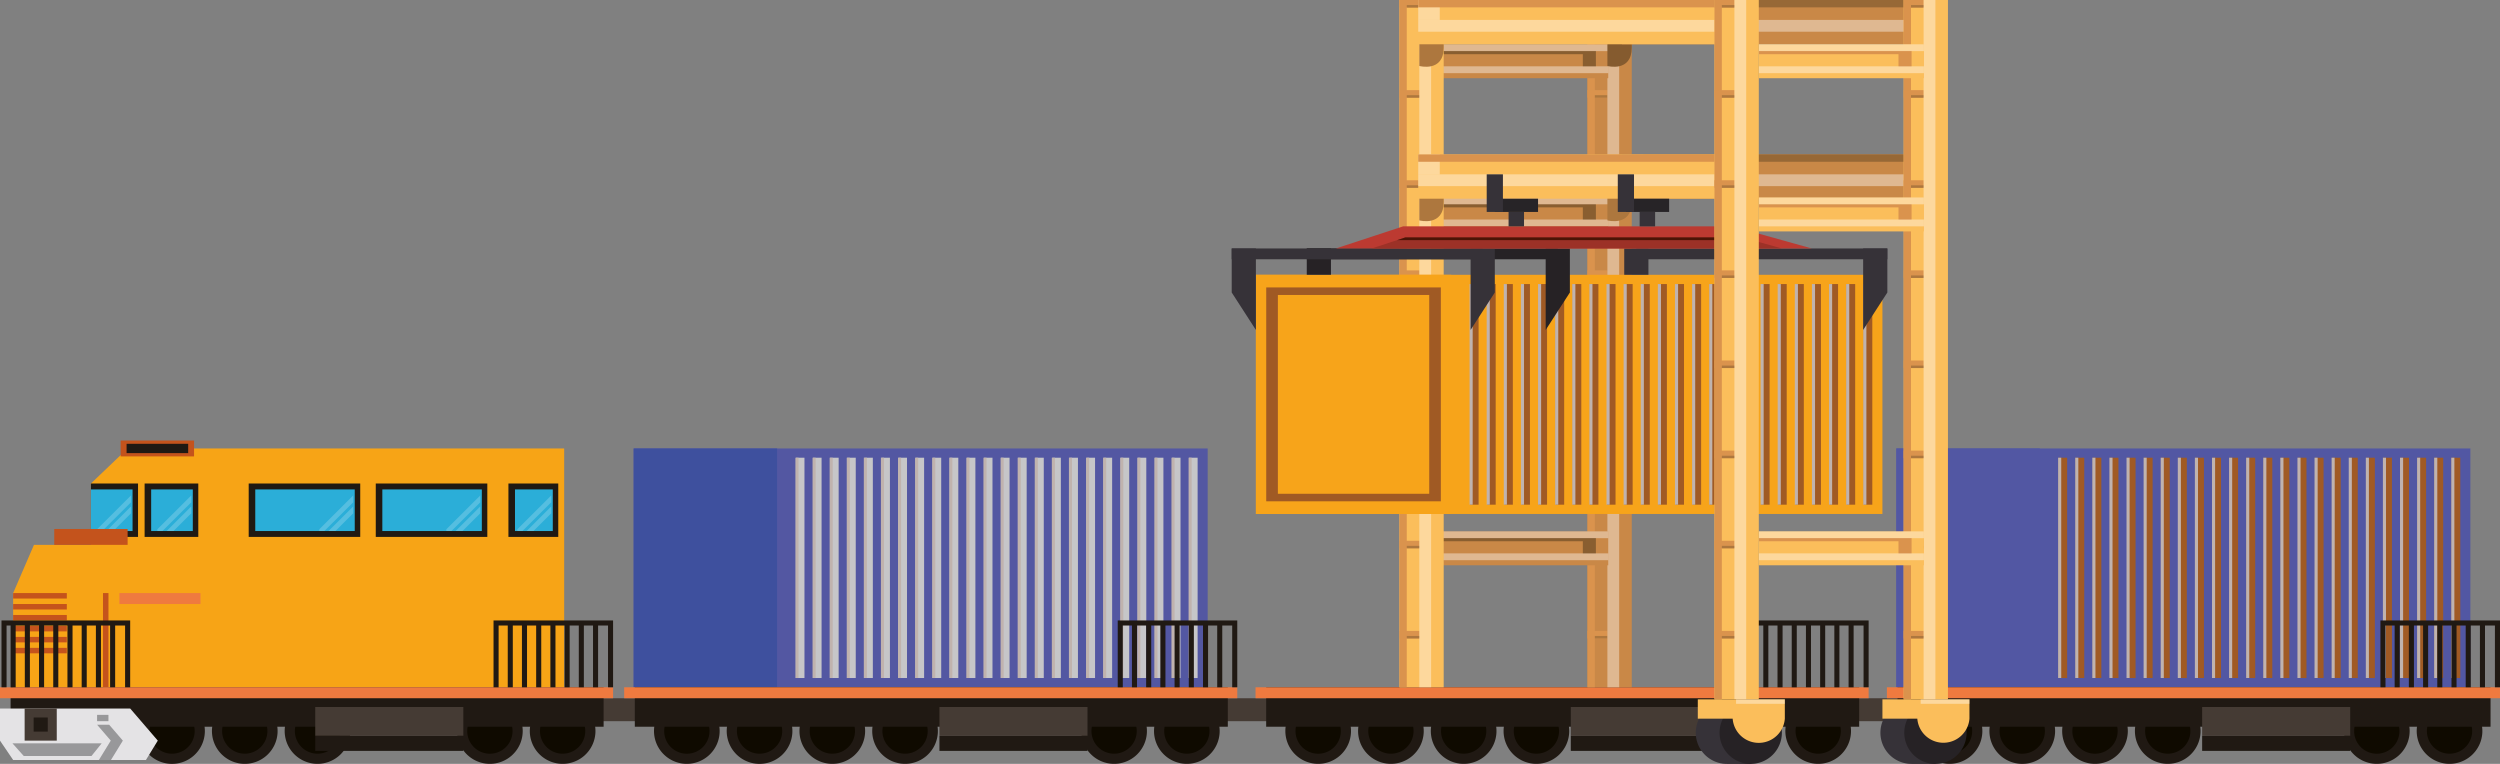 <?xml version="1.0" encoding="UTF-8"?> <svg xmlns="http://www.w3.org/2000/svg" viewBox="0 0 1529.29 467.29"><rect x="0" y="0" width="1529.29" height="467.29" fill="#808080" stroke="none"/> <defs> <style>.cls-1{isolation:isolate;}.cls-2{fill:#453b34;}.cls-3{fill:#5357a2;}.cls-4{fill:#3e509e;}.cls-5{fill:#c6c6c8;}.cls-6{fill:#c0b3ae;mix-blend-mode:multiply;}.cls-7{fill:#201913;}.cls-8{fill:#0f0a00;}.cls-9{fill:#ef7a3f;}.cls-10{fill:#5257a3;}.cls-11{fill:#a05a24;}.cls-12{fill:#f7a416;}.cls-13{fill:#2baed8;}.cls-14{opacity:0.2;}.cls-15,.cls-22{fill:#fff;}.cls-16{fill:#c4531c;}.cls-17{fill:#e4e3e5;}.cls-18{fill:#98989a;}.cls-19{fill:#c98847;}.cls-20{fill:#da934d;}.cls-21{fill:#ad773e;}.cls-22{opacity:0.4;}.cls-23{fill:#895e30;}.cls-24{fill:#fbbe5b;}.cls-25{fill:#855b2f;}.cls-26{fill:#976836;}.cls-27{fill:#f7a41a;}.cls-28{fill:#262225;}.cls-29{fill:#363238;}.cls-30{fill:#bc3a31;}.cls-31{fill:#9c3127;}.cls-32{fill:#4b1406;}.cls-33{fill:#272427;}</style> </defs> <title>поезд</title> <g class="cls-1"> <g id="Слой_2" data-name="Слой 2"> <g id="Capa_1" data-name="Capa 1"> <rect class="cls-2" x="234.13" y="427.13" width="1145.41" height="14.03"></rect> <rect class="cls-3" x="387.62" y="274.33" width="351.14" height="146.09"></rect> <rect class="cls-4" x="387.62" y="274.33" width="87.74" height="146.09"></rect> <rect class="cls-5" x="727.37" y="279.99" width="5.23" height="134.76"></rect> <rect class="cls-6" x="727.08" y="279.99" width="1.89" height="134.76"></rect> <rect class="cls-5" x="716.91" y="279.99" width="5.23" height="134.76"></rect> <rect class="cls-6" x="716.61" y="279.99" width="1.9" height="134.76"></rect> <rect class="cls-5" x="706.45" y="279.99" width="5.23" height="134.76"></rect> <rect class="cls-6" x="706.16" y="279.99" width="1.89" height="134.76"></rect> <rect class="cls-5" x="696" y="279.99" width="5.21" height="134.76"></rect> <rect class="cls-6" x="695.71" y="279.99" width="1.89" height="134.76"></rect> <rect class="cls-5" x="685.54" y="279.99" width="5.22" height="134.76"></rect> <rect class="cls-6" x="685.24" y="279.99" width="1.91" height="134.76"></rect> <rect class="cls-5" x="675.08" y="279.99" width="5.23" height="134.76"></rect> <rect class="cls-6" x="674.79" y="279.99" width="1.9" height="134.76"></rect> <rect class="cls-5" x="664.63" y="279.99" width="5.23" height="134.76"></rect> <rect class="cls-6" x="664.34" y="279.99" width="1.89" height="134.76"></rect> <rect class="cls-5" x="654.18" y="279.99" width="5.22" height="134.76"></rect> <rect class="cls-6" x="653.88" y="279.99" width="1.89" height="134.76"></rect> <rect class="cls-5" x="643.72" y="279.99" width="5.22" height="134.76"></rect> <rect class="cls-6" x="643.42" y="279.99" width="1.91" height="134.76"></rect> <rect class="cls-5" x="633.27" y="279.99" width="5.22" height="134.76"></rect> <rect class="cls-6" x="632.97" y="279.99" width="1.89" height="134.76"></rect> <rect class="cls-5" x="622.8" y="279.99" width="5.23" height="134.76"></rect> <rect class="cls-6" x="622.52" y="279.99" width="1.89" height="134.76"></rect> <rect class="cls-5" x="612.35" y="279.99" width="5.22" height="134.76"></rect> <rect class="cls-6" x="612.05" y="279.99" width="1.89" height="134.76"></rect> <rect class="cls-5" x="601.89" y="279.99" width="5.23" height="134.76"></rect> <rect class="cls-6" x="601.6" y="279.99" width="1.89" height="134.76"></rect> <rect class="cls-5" x="591.44" y="279.99" width="5.22" height="134.76"></rect> <rect class="cls-6" x="591.14" y="279.99" width="1.91" height="134.76"></rect> <rect class="cls-5" x="580.98" y="279.99" width="5.23" height="134.76"></rect> <rect class="cls-6" x="580.68" y="279.99" width="1.9" height="134.76"></rect> <rect class="cls-5" x="570.53" y="279.99" width="5.22" height="134.76"></rect> <rect class="cls-6" x="570.23" y="279.99" width="1.89" height="134.76"></rect> <rect class="cls-5" x="560.07" y="279.99" width="5.22" height="134.76"></rect> <rect class="cls-6" x="559.77" y="279.99" width="1.9" height="134.76"></rect> <rect class="cls-5" x="549.61" y="279.99" width="5.22" height="134.76"></rect> <rect class="cls-6" x="549.32" y="279.99" width="1.91" height="134.76"></rect> <rect class="cls-5" x="539.16" y="279.99" width="5.22" height="134.76"></rect> <rect class="cls-6" x="538.86" y="279.99" width="1.91" height="134.76"></rect> <rect class="cls-5" x="528.71" y="279.99" width="5.22" height="134.76"></rect> <rect class="cls-6" x="528.41" y="279.99" width="1.89" height="134.76"></rect> <rect class="cls-5" x="518.24" y="279.99" width="5.23" height="134.76"></rect> <rect class="cls-6" x="517.96" y="279.99" width="1.89" height="134.76"></rect> <rect class="cls-5" x="507.79" y="279.99" width="5.23" height="134.76"></rect> <rect class="cls-6" x="507.5" y="279.99" width="1.9" height="134.76"></rect> <rect class="cls-5" x="497.34" y="279.99" width="5.23" height="134.76"></rect> <rect class="cls-6" x="497.05" y="279.99" width="1.89" height="134.76"></rect> <rect class="cls-5" x="486.87" y="279.99" width="5.23" height="134.76"></rect> <rect class="cls-6" x="486.59" y="279.99" width="1.89" height="134.76"></rect> <path class="cls-7" d="M484.7,448.11a20.09,20.09,0,1,1-19.15-21A20.11,20.11,0,0,1,484.7,448.11Z"></path> <path class="cls-8" d="M478.47,447.84a13.85,13.85,0,1,1-13.2-14.48A13.84,13.84,0,0,1,478.47,447.84Z"></path> <path class="cls-7" d="M529.19,448.11a20.08,20.08,0,1,1-19.15-21A20.09,20.09,0,0,1,529.19,448.11Z"></path> <path class="cls-8" d="M523,447.84a13.85,13.85,0,1,1-13.21-14.48A13.84,13.84,0,0,1,523,447.84Z"></path> <path class="cls-7" d="M440.2,448.11a20.08,20.08,0,1,1-19.15-21A20.1,20.1,0,0,1,440.2,448.11Z"></path> <path class="cls-8" d="M434,447.84a13.86,13.86,0,1,1-13.22-14.48A13.86,13.86,0,0,1,434,447.84Z"></path> <path class="cls-7" d="M573.69,448.11a20.08,20.08,0,1,1-19.15-21A20.09,20.09,0,0,1,573.69,448.11Z"></path> <path class="cls-8" d="M567.47,447.84a13.85,13.85,0,1,1-13.21-14.48A13.84,13.84,0,0,1,567.47,447.84Z"></path> <path class="cls-7" d="M701.57,448.11a20.08,20.08,0,1,1-19.14-21A20.08,20.08,0,0,1,701.57,448.11Z"></path> <path class="cls-8" d="M695.35,447.84a13.85,13.85,0,1,1-13.21-14.48A13.85,13.85,0,0,1,695.35,447.84Z"></path> <path class="cls-7" d="M746.07,448.11a20.08,20.08,0,1,1-19.15-21A20.09,20.09,0,0,1,746.07,448.11Z"></path> <path class="cls-8" d="M739.85,447.84a13.85,13.85,0,1,1-13.22-14.48A13.84,13.84,0,0,1,739.85,447.84Z"></path> <rect class="cls-7" x="388.32" y="420.42" width="362.75" height="24.13"></rect> <rect class="cls-9" x="381.82" y="420.42" width="375.04" height="6.7"></rect> <polygon class="cls-7" points="683.73 379.54 683.73 420.42 686.83 420.42 686.83 382.64 692.43 382.64 692.43 420.42 695.53 420.42 695.53 382.64 701.12 382.64 701.12 420.42 704.22 420.42 704.22 382.64 709.8 382.64 709.8 420.42 712.92 420.42 712.92 382.64 718.5 382.64 718.5 420.42 721.61 420.42 721.61 382.64 727.2 382.64 727.2 420.42 730.3 420.42 730.3 382.64 735.9 382.64 735.9 420.42 739 420.42 739 382.64 744.59 382.64 744.59 420.42 747.68 420.42 747.68 382.64 753.76 382.64 753.76 420.42 756.86 420.42 756.86 379.54 683.73 379.54"></polygon> <rect class="cls-2" x="574.67" y="432.48" width="90.57" height="17.64"></rect> <rect class="cls-7" x="574.67" y="450.13" width="90.57" height="9.2"></rect> <path class="cls-7" d="M870.9,448.11a20.08,20.08,0,1,1-19.14-21A20.08,20.08,0,0,1,870.9,448.11Z"></path> <path class="cls-8" d="M864.68,447.84a13.85,13.85,0,1,1-13.21-14.48A13.84,13.84,0,0,1,864.68,447.84Z"></path> <path class="cls-7" d="M915.4,448.11a20.08,20.08,0,1,1-19.15-21A20.09,20.09,0,0,1,915.4,448.11Z"></path> <path class="cls-8" d="M909.18,447.84A13.85,13.85,0,1,1,896,433.36,13.85,13.85,0,0,1,909.18,447.84Z"></path> <path class="cls-7" d="M826.41,448.11a20.08,20.08,0,1,1-19.15-21A20.1,20.1,0,0,1,826.41,448.11Z"></path> <path class="cls-8" d="M820.19,447.84A13.86,13.86,0,1,1,807,433.36,13.85,13.85,0,0,1,820.19,447.84Z"></path> <path class="cls-7" d="M959.9,448.11a20.08,20.08,0,1,1-19.16-21A20.1,20.1,0,0,1,959.9,448.11Z"></path> <path class="cls-8" d="M953.68,447.84a13.85,13.85,0,1,1-13.21-14.48A13.86,13.86,0,0,1,953.68,447.84Z"></path> <path class="cls-7" d="M1087.77,448.11a20.08,20.08,0,1,1-19.13-21A20.07,20.07,0,0,1,1087.77,448.11Z"></path> <path class="cls-8" d="M1081.55,447.84a13.85,13.85,0,1,1-13.2-14.48A13.84,13.84,0,0,1,1081.55,447.84Z"></path> <path class="cls-7" d="M1132.27,448.11a20.08,20.08,0,1,1-19.14-21A20.08,20.08,0,0,1,1132.27,448.11Z"></path> <path class="cls-8" d="M1126.06,447.84a13.85,13.85,0,1,1-13.22-14.48A13.86,13.86,0,0,1,1126.06,447.84Z"></path> <rect class="cls-7" x="774.54" y="420.42" width="362.75" height="24.13"></rect> <rect class="cls-9" x="768.03" y="420.42" width="375.04" height="6.7"></rect> <polygon class="cls-7" points="1069.94 379.54 1069.94 420.42 1073.04 420.42 1073.04 382.64 1078.64 382.64 1078.64 420.42 1081.73 420.42 1081.73 382.64 1087.33 382.64 1087.33 420.42 1090.43 420.42 1090.43 382.64 1096.03 382.64 1096.03 420.42 1099.12 420.42 1099.12 382.64 1104.72 382.64 1104.72 420.42 1107.81 420.42 1107.81 382.64 1113.41 382.64 1113.41 420.42 1116.5 420.42 1116.5 382.64 1122.1 382.64 1122.1 420.42 1125.2 420.42 1125.2 382.64 1130.81 382.64 1130.81 420.42 1133.89 420.42 1133.89 382.64 1139.97 382.64 1139.97 420.42 1143.07 420.42 1143.07 379.54 1069.94 379.54"></polygon> <rect class="cls-2" x="960.88" y="432.48" width="90.57" height="17.64"></rect> <rect class="cls-7" x="960.88" y="450.13" width="90.57" height="9.2"></rect> <rect class="cls-10" x="1160.02" y="274.33" width="351.15" height="146.09"></rect> <rect class="cls-10" x="1160.02" y="274.33" width="87.76" height="146.09"></rect> <rect class="cls-11" x="1499.78" y="279.99" width="5.22" height="134.76"></rect> <rect class="cls-6" x="1499.49" y="279.99" width="1.89" height="134.76"></rect> <rect class="cls-11" x="1489.32" y="279.99" width="5.22" height="134.76"></rect> <rect class="cls-6" x="1489.03" y="279.99" width="1.91" height="134.76"></rect> <rect class="cls-11" x="1478.87" y="279.99" width="5.22" height="134.76"></rect> <rect class="cls-6" x="1478.58" y="279.99" width="1.89" height="134.76"></rect> <rect class="cls-11" x="1468.41" y="279.99" width="5.23" height="134.76"></rect> <rect class="cls-6" x="1468.12" y="279.99" width="1.9" height="134.76"></rect> <rect class="cls-11" x="1457.95" y="279.99" width="5.23" height="134.76"></rect> <rect class="cls-6" x="1457.66" y="279.99" width="1.9" height="134.76"></rect> <rect class="cls-11" x="1447.5" y="279.99" width="5.23" height="134.76"></rect> <rect class="cls-6" x="1447.21" y="279.99" width="1.89" height="134.76"></rect> <rect class="cls-11" x="1437.05" y="279.99" width="5.23" height="134.76"></rect> <rect class="cls-6" x="1436.76" y="279.99" width="1.89" height="134.76"></rect> <rect class="cls-11" x="1426.59" y="279.99" width="5.23" height="134.76"></rect> <rect class="cls-6" x="1426.29" y="279.99" width="1.89" height="134.76"></rect> <rect class="cls-11" x="1416.14" y="279.99" width="5.22" height="134.76"></rect> <rect class="cls-6" x="1415.84" y="279.99" width="1.91" height="134.76"></rect> <rect class="cls-11" x="1405.68" y="279.99" width="5.23" height="134.76"></rect> <rect class="cls-6" x="1405.39" y="279.99" width="1.89" height="134.76"></rect> <rect class="cls-11" x="1395.23" y="279.99" width="5.21" height="134.76"></rect> <rect class="cls-6" x="1394.92" y="279.99" width="1.91" height="134.76"></rect> <rect class="cls-11" x="1384.77" y="279.99" width="5.23" height="134.76"></rect> <rect class="cls-6" x="1384.48" y="279.99" width="1.89" height="134.76"></rect> <rect class="cls-11" x="1374.31" y="279.99" width="5.23" height="134.76"></rect> <rect class="cls-6" x="1374.01" y="279.99" width="1.9" height="134.76"></rect> <rect class="cls-11" x="1363.86" y="279.99" width="5.21" height="134.76"></rect> <rect class="cls-6" x="1363.56" y="279.99" width="1.9" height="134.76"></rect> <rect class="cls-11" x="1353.4" y="279.99" width="5.23" height="134.76"></rect> <rect class="cls-6" x="1353.11" y="279.99" width="1.9" height="134.76"></rect> <rect class="cls-11" x="1342.95" y="279.99" width="5.23" height="134.76"></rect> <rect class="cls-6" x="1342.64" y="279.99" width="1.91" height="134.76"></rect> <rect class="cls-11" x="1332.48" y="279.99" width="5.23" height="134.76"></rect> <rect class="cls-6" x="1332.19" y="279.99" width="1.9" height="134.76"></rect> <rect class="cls-11" x="1322.03" y="279.99" width="5.23" height="134.76"></rect> <rect class="cls-6" x="1321.73" y="279.99" width="1.91" height="134.76"></rect> <rect class="cls-11" x="1311.57" y="279.99" width="5.22" height="134.76"></rect> <rect class="cls-6" x="1311.28" y="279.99" width="1.89" height="134.76"></rect> <rect class="cls-11" x="1301.13" y="279.99" width="5.22" height="134.76"></rect> <rect class="cls-6" x="1300.83" y="279.99" width="1.89" height="134.76"></rect> <rect class="cls-11" x="1290.66" y="279.99" width="5.22" height="134.76"></rect> <rect class="cls-6" x="1290.37" y="279.99" width="1.9" height="134.76"></rect> <rect class="cls-11" x="1280.21" y="279.99" width="5.22" height="134.76"></rect> <rect class="cls-6" x="1279.91" y="279.99" width="1.91" height="134.76"></rect> <rect class="cls-11" x="1269.76" y="279.99" width="5.21" height="134.76"></rect> <rect class="cls-6" x="1269.46" y="279.99" width="1.89" height="134.76"></rect> <rect class="cls-11" x="1259.29" y="279.99" width="5.23" height="134.76"></rect> <rect class="cls-6" x="1259" y="279.99" width="1.89" height="134.76"></rect> <path class="cls-7" d="M1257.12,448.11a20.09,20.09,0,1,1-19.15-21A20.1,20.1,0,0,1,1257.12,448.11Z"></path> <path class="cls-8" d="M1250.89,447.84a13.86,13.86,0,1,1-13.21-14.48A13.84,13.84,0,0,1,1250.89,447.84Z"></path> <path class="cls-7" d="M1301.6,448.11a20.08,20.08,0,1,1-19.14-21A20.08,20.08,0,0,1,1301.6,448.11Z"></path> <path class="cls-8" d="M1295.39,447.84a13.86,13.86,0,1,1-13.21-14.48A13.85,13.85,0,0,1,1295.39,447.84Z"></path> <path class="cls-7" d="M1212.62,448.11a20.08,20.08,0,1,1-19.15-21A20.1,20.1,0,0,1,1212.62,448.11Z"></path> <path class="cls-8" d="M1206.4,447.84a13.86,13.86,0,1,1-13.22-14.48A13.85,13.85,0,0,1,1206.4,447.84Z"></path> <path class="cls-7" d="M1346.1,448.11a20.08,20.08,0,1,1-19.14-21A20.09,20.09,0,0,1,1346.1,448.11Z"></path> <path class="cls-8" d="M1339.88,447.84a13.85,13.85,0,1,1-13.2-14.48A13.84,13.84,0,0,1,1339.88,447.84Z"></path> <path class="cls-7" d="M1474,448.11a20.08,20.08,0,1,1-19.14-21A20.07,20.07,0,0,1,1474,448.11Z"></path> <path class="cls-8" d="M1467.77,447.84a13.86,13.86,0,1,1-13.21-14.48A13.84,13.84,0,0,1,1467.77,447.84Z"></path> <path class="cls-7" d="M1518.48,448.11a20.08,20.08,0,1,1-19.14-21A20.08,20.08,0,0,1,1518.48,448.11Z"></path> <path class="cls-8" d="M1512.25,447.84a13.85,13.85,0,1,1-13.2-14.48A13.83,13.83,0,0,1,1512.25,447.84Z"></path> <rect class="cls-7" x="1160.74" y="420.42" width="362.76" height="24.13"></rect> <rect class="cls-9" x="1154.24" y="420.42" width="375.04" height="6.7"></rect> <polygon class="cls-7" points="1456.15 379.54 1456.15 420.42 1459.25 420.42 1459.25 382.64 1464.84 382.64 1464.84 420.42 1467.94 420.42 1467.94 382.64 1473.53 382.64 1473.53 420.42 1476.64 420.42 1476.64 382.64 1482.24 382.64 1482.24 420.42 1485.33 420.42 1485.33 382.64 1490.93 382.64 1490.93 420.42 1494.02 420.42 1494.02 382.64 1499.62 382.64 1499.62 420.42 1502.71 420.42 1502.71 382.64 1508.31 382.64 1508.31 420.42 1511.41 420.42 1511.41 382.64 1517.01 382.64 1517.01 420.42 1520.11 420.42 1520.11 382.64 1526.18 382.64 1526.18 420.42 1529.29 420.42 1529.29 379.54 1456.15 379.54"></polygon> <rect class="cls-2" x="1347.09" y="432.48" width="90.57" height="17.64"></rect> <rect class="cls-7" x="1347.09" y="450.13" width="90.57" height="9.2"></rect> <path class="cls-7" d="M125.29,448.11a20.09,20.09,0,1,1-19.15-21A20.09,20.09,0,0,1,125.29,448.11Z"></path> <path class="cls-8" d="M119.07,447.84a13.85,13.85,0,1,1-13.21-14.48A13.85,13.85,0,0,1,119.07,447.84Z"></path> <path class="cls-7" d="M169.79,448.11a20.08,20.08,0,1,1-19.16-21A20.1,20.1,0,0,1,169.79,448.11Z"></path> <path class="cls-8" d="M163.56,447.84a13.85,13.85,0,1,1-13.21-14.48A13.85,13.85,0,0,1,163.56,447.84Z"></path> <path class="cls-7" d="M214.28,448.11a20.08,20.08,0,1,1-19.14-21A20.09,20.09,0,0,1,214.28,448.11Z"></path> <path class="cls-8" d="M208.06,447.84a13.85,13.85,0,1,1-13.2-14.48A13.85,13.85,0,0,1,208.06,447.84Z"></path> <path class="cls-7" d="M319.73,448.11a20.08,20.08,0,1,1-19.14-21A20.08,20.08,0,0,1,319.73,448.11Z"></path> <path class="cls-8" d="M313.52,447.84a13.86,13.86,0,1,1-13.2-14.48A13.84,13.84,0,0,1,313.52,447.84Z"></path> <path class="cls-7" d="M364.23,448.11a20.08,20.08,0,1,1-19.14-21A20.07,20.07,0,0,1,364.23,448.11Z"></path> <path class="cls-8" d="M358,447.84a13.85,13.85,0,1,1-13.21-14.48A13.85,13.85,0,0,1,358,447.84Z"></path> <rect class="cls-7" x="6.48" y="420.42" width="362.76" height="24.13"></rect> <polygon class="cls-12" points="78.07 274.33 55.62 295.77 55.62 333.3 20.78 333.3 8.04 362.79 8.04 420.42 345.12 420.42 345.12 274.33 78.07 274.33"></polygon> <rect class="cls-7" x="55.62" y="295.77" width="28.82" height="32.67"></rect> <rect class="cls-13" x="55.62" y="299.39" width="25.47" height="25.45"></rect> <g class="cls-14"> <polygon class="cls-15" points="80.11 303.11 59.4 323.75 59.4 324.83 62.5 324.83 80.11 307.29 80.11 303.11"></polygon> <polygon class="cls-15" points="80.1 314.02 80.1 309.84 65.06 324.83 69.23 324.84 80.1 314.02"></polygon> </g> <rect class="cls-7" x="88.46" y="295.77" width="32.84" height="32.67"></rect> <rect class="cls-13" x="92.47" y="299.39" width="25.47" height="25.45"></rect> <g class="cls-14"> <polygon class="cls-15" points="116.98 303.11 96.26 323.75 96.26 324.83 99.36 324.83 116.97 307.29 116.98 303.11"></polygon> <polygon class="cls-15" points="116.96 314.02 116.96 309.84 101.91 324.83 106.09 324.84 116.96 314.02"></polygon> </g> <rect class="cls-7" x="152.13" y="295.77" width="68.23" height="32.67"></rect> <rect class="cls-13" x="156.15" y="299.39" width="60.85" height="25.45"></rect> <g class="cls-14"> <polygon class="cls-15" points="216.02 303.11 195.33 323.75 195.32 324.83 198.41 324.83 216.02 307.29 216.02 303.11"></polygon> <polygon class="cls-15" points="216.01 314.02 216.01 309.84 200.97 324.83 205.15 324.84 216.01 314.02"></polygon> </g> <rect class="cls-7" x="229.86" y="295.77" width="68.24" height="32.67"></rect> <rect class="cls-13" x="233.88" y="299.39" width="60.86" height="25.45"></rect> <g class="cls-14"> <polygon class="cls-15" points="293.77 303.11 273.06 323.75 273.06 324.83 276.15 324.83 293.77 307.29 293.77 303.11"></polygon> <polygon class="cls-15" points="293.75 314.02 293.75 309.84 278.71 324.83 282.89 324.84 293.75 314.02"></polygon> </g> <rect class="cls-7" x="311.01" y="295.77" width="30.49" height="32.67"></rect> <rect class="cls-13" x="315.03" y="299.39" width="23.12" height="25.45"></rect> <g class="cls-14"> <polygon class="cls-15" points="337.18 303.11 316.47 323.75 316.47 324.83 319.56 324.83 337.16 307.29 337.18 303.11"></polygon> <polygon class="cls-15" points="337.16 314.02 337.16 309.84 322.13 324.83 326.29 324.84 337.16 314.02"></polygon> </g> <rect class="cls-16" x="33.18" y="323.59" width="44.89" height="9.71"></rect> <rect class="cls-16" x="73.81" y="269.47" width="44.9" height="9.72"></rect> <rect class="cls-7" x="77.43" y="271.48" width="37.68" height="5.7"></rect> <rect class="cls-16" x="8.04" y="362.79" width="32.84" height="3.35"></rect> <rect class="cls-16" x="8.04" y="369.49" width="32.84" height="3.35"></rect> <rect class="cls-16" x="8.04" y="376.19" width="32.84" height="3.35"></rect> <rect class="cls-16" x="8.04" y="382.89" width="32.84" height="3.35"></rect> <rect class="cls-16" x="8.04" y="389.6" width="32.84" height="3.35"></rect> <rect class="cls-16" x="8.04" y="396.3" width="32.84" height="3.35"></rect> <rect class="cls-16" x="63" y="362.79" width="3.35" height="57.63"></rect> <rect class="cls-9" x="73.05" y="362.79" width="49.58" height="6.7"></rect> <rect class="cls-9" y="420.42" width="375.03" height="6.7"></rect> <polygon class="cls-7" points="0.92 379.54 0.92 420.42 4.02 420.42 4.02 382.64 6.48 382.64 6.48 420.42 9.59 420.42 9.59 382.64 15.18 382.64 15.18 420.42 18.29 420.42 18.29 382.64 23.87 382.64 23.87 420.42 26.98 420.42 26.98 382.64 32.57 382.64 32.57 420.42 35.67 420.42 35.67 382.64 41.26 382.64 41.26 420.42 44.37 420.42 44.37 382.64 49.96 382.64 49.96 420.42 53.06 420.42 53.06 382.64 58.66 382.64 58.66 420.42 61.76 420.42 61.76 382.64 67.35 382.64 67.35 420.42 70.44 420.42 70.44 382.64 76.52 382.64 76.52 420.42 79.63 420.42 79.63 379.54 0.92 379.54"></polygon> <polygon class="cls-7" points="301.9 379.54 301.9 420.42 305.01 420.42 305.01 382.64 310.6 382.64 310.6 420.42 313.69 420.42 313.69 382.64 319.28 382.64 319.28 420.42 322.39 420.42 322.39 382.64 327.98 382.64 327.98 420.42 331.09 420.42 331.09 382.64 336.68 382.64 336.68 420.42 339.79 420.42 339.79 382.64 345.38 382.64 345.38 420.42 348.47 420.42 348.47 382.64 354.06 382.64 354.06 420.42 357.16 420.42 357.16 382.64 362.76 382.64 362.76 420.42 365.86 420.42 365.86 382.64 371.94 382.64 371.94 420.42 375.03 420.42 375.03 379.54 301.9 379.54"></polygon> <rect class="cls-2" x="192.84" y="432.48" width="90.58" height="17.64"></rect> <rect class="cls-7" x="192.84" y="450.13" width="90.58" height="9.2"></rect> <polygon class="cls-17" points="96.53 453.05 89.27 464.89 8.04 464.89 0 453.05 0 433.4 79.63 433.4 96.53 453.05"></polygon> <polygon class="cls-18" points="7.63 454.72 14.53 462.46 55.95 462.46 62.19 454.72 7.63 454.72"></polygon> <rect class="cls-2" x="15.07" y="433.4" width="19.65" height="19.65"></rect> <rect class="cls-7" x="20.58" y="438.9" width="8.64" height="8.64"></rect> <polygon class="cls-18" points="59.4 443.33 67.76 453.05 60.5 464.89 67.88 464.89 75.15 453.05 66.78 443.33 59.4 443.33"></polygon> <rect class="cls-18" x="59.39" y="437.29" width="6.95" height="3.87"></rect> <rect class="cls-19" x="971.08" width="27.09" height="420.42"></rect> <rect class="cls-20" x="971.08" width="4.5" height="420.42"></rect> <rect class="cls-20" x="971.08" width="12.19" height="4.61"></rect> <rect class="cls-21" x="975.58" y="3.1" width="7.69" height="1.51"></rect> <rect class="cls-20" x="971.08" y="55.13" width="12.19" height="4.61"></rect> <rect class="cls-21" x="975.58" y="58.23" width="7.69" height="1.52"></rect> <rect class="cls-20" x="971.08" y="110.27" width="12.19" height="4.61"></rect> <rect class="cls-21" x="975.58" y="113.36" width="7.69" height="1.52"></rect> <rect class="cls-20" x="971.08" y="165.39" width="12.19" height="4.62"></rect> <rect class="cls-21" x="975.58" y="168.5" width="7.69" height="1.52"></rect> <rect class="cls-20" x="971.08" y="220.53" width="12.19" height="4.61"></rect> <rect class="cls-21" x="975.58" y="223.63" width="7.69" height="1.51"></rect> <rect class="cls-20" x="971.08" y="275.66" width="12.19" height="4.62"></rect> <rect class="cls-21" x="975.58" y="278.77" width="7.69" height="1.52"></rect> <rect class="cls-20" x="971.08" y="330.8" width="12.19" height="4.61"></rect> <rect class="cls-21" x="975.58" y="333.89" width="7.69" height="1.52"></rect> <rect class="cls-20" x="971.08" y="385.93" width="12.19" height="4.62"></rect> <rect class="cls-21" x="975.58" y="389.03" width="7.69" height="1.52"></rect> <rect class="cls-22" x="983.27" width="7.21" height="420.42"></rect> <rect class="cls-19" x="882.75" y="325.04" width="101.04" height="20.75"></rect> <polygon class="cls-23" points="882.75 329.1 882.75 331.09 968.24 331.09 968.24 338.65 976.23 338.65 976.23 329.1 882.75 329.1"></polygon> <rect class="cls-22" x="882.75" y="325.04" width="101.04" height="4.17"></rect> <rect class="cls-22" x="882.75" y="338.5" width="101.04" height="4.18"></rect> <rect class="cls-19" x="882.75" y="120.8" width="101.04" height="20.76"></rect> <polygon class="cls-23" points="882.75 124.88 882.75 126.86 968.24 126.86 968.24 134.43 976.23 134.43 976.23 124.88 882.75 124.88"></polygon> <rect class="cls-22" x="882.75" y="120.8" width="101.04" height="4.18"></rect> <rect class="cls-22" x="882.75" y="134.28" width="101.04" height="4.18"></rect> <rect class="cls-19" x="882.75" y="27.09" width="101.04" height="20.76"></rect> <polygon class="cls-23" points="882.75 31.16 882.75 33.15 968.24 33.15 968.24 40.72 976.23 40.72 976.23 31.16 882.75 31.16"></polygon> <rect class="cls-22" x="882.75" y="27.09" width="101.04" height="4.18"></rect> <rect class="cls-22" x="882.75" y="40.57" width="101.04" height="4.19"></rect> <rect class="cls-24" x="856.04" width="27.09" height="420.42"></rect> <rect class="cls-20" x="856.04" width="4.5" height="420.42"></rect> <rect class="cls-20" x="856.04" width="12.19" height="4.61"></rect> <rect class="cls-21" x="860.54" y="3.1" width="7.68" height="1.51"></rect> <rect class="cls-20" x="856.04" y="55.13" width="12.19" height="4.61"></rect> <rect class="cls-21" x="860.54" y="58.23" width="7.68" height="1.52"></rect> <rect class="cls-20" x="856.04" y="110.27" width="12.19" height="4.61"></rect> <rect class="cls-21" x="860.54" y="113.36" width="7.68" height="1.52"></rect> <rect class="cls-20" x="856.04" y="165.39" width="12.19" height="4.62"></rect> <rect class="cls-21" x="860.54" y="168.5" width="7.68" height="1.52"></rect> <rect class="cls-20" x="856.04" y="220.53" width="12.19" height="4.61"></rect> <rect class="cls-21" x="860.54" y="223.63" width="7.68" height="1.51"></rect> <rect class="cls-20" x="856.04" y="275.66" width="12.19" height="4.62"></rect> <rect class="cls-21" x="860.54" y="278.77" width="7.68" height="1.52"></rect> <rect class="cls-20" x="856.04" y="330.8" width="12.19" height="4.61"></rect> <rect class="cls-21" x="860.54" y="333.89" width="7.68" height="1.52"></rect> <rect class="cls-20" x="856.04" y="385.93" width="12.19" height="4.62"></rect> <rect class="cls-21" x="860.54" y="389.03" width="7.68" height="1.52"></rect> <rect class="cls-22" x="868.22" width="7.22" height="420.42"></rect> <path class="cls-21" d="M883.13,29.12c0,15.28-14.91,11.24-14.91,11.24V3.1h14.91Z"></path> <path class="cls-25" d="M998.17,29.12c0,15.28-14.9,11.24-14.9,11.24V3.1h14.9Z"></path> <rect class="cls-19" x="992.16" width="186.65" height="27.09"></rect> <rect class="cls-22" x="992.16" width="13.17" height="12.19"></rect> <rect class="cls-26" x="992.16" width="186.65" height="4.5"></rect> <rect class="cls-22" x="992.16" y="12.19" width="186.65" height="7.21"></rect> <rect class="cls-24" x="867.55" width="186.65" height="27.09"></rect> <rect class="cls-22" x="867.55" width="13.18" height="12.19"></rect> <rect class="cls-20" x="867.55" width="186.65" height="4.5"></rect> <rect class="cls-22" x="867.55" y="12.19" width="186.65" height="7.21"></rect> <path class="cls-21" d="M883.13,123.57c0,15.29-14.91,11.25-14.91,11.25V97.56h14.91Z"></path> <path class="cls-21" d="M998.17,123.57c0,15.29-14.9,11.25-14.9,11.25V97.56h14.9Z"></path> <rect class="cls-19" x="992.16" y="94.46" width="186.65" height="27.09"></rect> <rect class="cls-22" x="992.16" y="94.46" width="13.17" height="12.19"></rect> <rect class="cls-26" x="992.16" y="94.46" width="186.65" height="4.5"></rect> <rect class="cls-22" x="992.16" y="106.64" width="186.65" height="7.21"></rect> <rect class="cls-24" x="867.55" y="94.46" width="186.65" height="27.09"></rect> <rect class="cls-22" x="867.55" y="94.46" width="13.18" height="12.19"></rect> <rect class="cls-20" x="867.55" y="94.46" width="186.65" height="4.5"></rect> <rect class="cls-22" x="867.55" y="106.64" width="186.65" height="7.21"></rect> <rect class="cls-24" x="1164.5" width="27.09" height="427.8"></rect> <rect class="cls-20" x="1164.5" width="4.49" height="427.8"></rect> <rect class="cls-20" x="1164.5" width="12.19" height="4.61"></rect> <rect class="cls-21" x="1168.99" y="3.1" width="7.7" height="1.51"></rect> <rect class="cls-20" x="1164.5" y="55.13" width="12.19" height="4.61"></rect> <rect class="cls-21" x="1168.99" y="58.23" width="7.7" height="1.52"></rect> <rect class="cls-20" x="1164.5" y="110.27" width="12.19" height="4.61"></rect> <rect class="cls-21" x="1168.99" y="113.36" width="7.7" height="1.52"></rect> <rect class="cls-20" x="1164.5" y="165.39" width="12.19" height="4.62"></rect> <rect class="cls-21" x="1168.99" y="168.5" width="7.7" height="1.52"></rect> <rect class="cls-20" x="1164.5" y="220.53" width="12.19" height="4.61"></rect> <rect class="cls-21" x="1168.99" y="223.63" width="7.7" height="1.51"></rect> <rect class="cls-20" x="1164.5" y="275.66" width="12.19" height="4.62"></rect> <rect class="cls-21" x="1168.99" y="278.77" width="7.7" height="1.52"></rect> <rect class="cls-20" x="1164.5" y="330.8" width="12.19" height="4.61"></rect> <rect class="cls-21" x="1168.99" y="333.89" width="7.7" height="1.52"></rect> <rect class="cls-20" x="1164.5" y="385.93" width="12.19" height="4.62"></rect> <rect class="cls-21" x="1168.99" y="389.03" width="7.7" height="1.52"></rect> <rect class="cls-22" x="1176.7" width="7.21" height="427.8"></rect> <rect class="cls-24" x="1075.87" y="27.09" width="101.02" height="20.76"></rect> <polygon class="cls-20" points="1075.87 31.16 1075.87 33.15 1161.34 33.15 1161.34 40.72 1169.33 40.72 1169.33 31.16 1075.87 31.16"></polygon> <rect class="cls-22" x="1075.87" y="27.09" width="101.02" height="4.18"></rect> <rect class="cls-22" x="1075.87" y="40.57" width="101.02" height="4.19"></rect> <rect class="cls-24" x="1075.87" y="120.8" width="101.02" height="20.76"></rect> <polygon class="cls-20" points="1075.87 124.88 1075.87 126.86 1161.34 126.86 1161.34 134.43 1169.33 134.43 1169.33 124.88 1075.87 124.88"></polygon> <rect class="cls-22" x="1075.87" y="120.8" width="101.02" height="4.18"></rect> <rect class="cls-22" x="1075.87" y="134.28" width="101.02" height="4.18"></rect> <rect class="cls-24" x="1075.87" y="325.04" width="101.02" height="20.75"></rect> <polygon class="cls-20" points="1075.87 329.1 1075.87 331.09 1161.34 331.09 1161.34 338.65 1169.33 338.65 1169.33 329.1 1075.87 329.1"></polygon> <rect class="cls-22" x="1075.87" y="325.04" width="101.02" height="4.17"></rect> <rect class="cls-22" x="1075.87" y="338.5" width="101.02" height="4.18"></rect> <rect class="cls-27" x="768.25" y="168.09" width="383.26" height="146.31"></rect> <rect class="cls-27" x="768.25" y="168.09" width="119.46" height="146.31"></rect> <rect class="cls-11" x="774.57" y="175.82" width="106.82" height="130.84"></rect> <rect class="cls-27" x="781.7" y="180.44" width="92.58" height="121.61"></rect> <rect class="cls-11" x="1140.09" y="173.76" width="5.23" height="134.97"></rect> <rect class="cls-6" x="1139.79" y="173.76" width="1.91" height="134.97"></rect> <rect class="cls-11" x="1129.61" y="173.76" width="5.23" height="134.97"></rect> <rect class="cls-6" x="1129.32" y="173.76" width="1.9" height="134.97"></rect> <rect class="cls-11" x="1119.15" y="173.76" width="5.23" height="134.97"></rect> <rect class="cls-6" x="1118.86" y="173.76" width="1.89" height="134.97"></rect> <rect class="cls-11" x="1108.68" y="173.76" width="5.23" height="134.97"></rect> <rect class="cls-6" x="1108.38" y="173.76" width="1.91" height="134.97"></rect> <rect class="cls-11" x="1098.21" y="173.76" width="5.22" height="134.97"></rect> <rect class="cls-6" x="1097.91" y="173.76" width="1.91" height="134.97"></rect> <rect class="cls-11" x="1087.73" y="173.76" width="5.23" height="134.97"></rect> <rect class="cls-6" x="1087.44" y="173.76" width="1.9" height="134.97"></rect> <rect class="cls-11" x="1077.25" y="173.76" width="5.24" height="134.97"></rect> <rect class="cls-6" x="1076.97" y="173.76" width="1.89" height="134.97"></rect> <rect class="cls-11" x="1066.78" y="173.76" width="5.24" height="134.97"></rect> <rect class="cls-6" x="1066.48" y="173.76" width="1.91" height="134.97"></rect> <rect class="cls-11" x="1056.32" y="173.76" width="5.24" height="134.97"></rect> <rect class="cls-6" x="1056.03" y="173.76" width="1.9" height="134.97"></rect> <rect class="cls-11" x="1045.85" y="173.76" width="5.23" height="134.97"></rect> <rect class="cls-6" x="1045.55" y="173.76" width="1.91" height="134.97"></rect> <rect class="cls-11" x="1035.37" y="173.76" width="5.24" height="134.97"></rect> <rect class="cls-6" x="1035.08" y="173.76" width="1.9" height="134.97"></rect> <rect class="cls-11" x="1024.91" y="173.76" width="5.22" height="134.97"></rect> <rect class="cls-6" x="1024.6" y="173.76" width="1.91" height="134.97"></rect> <rect class="cls-11" x="1014.44" y="173.76" width="5.23" height="134.97"></rect> <rect class="cls-6" x="1014.13" y="173.76" width="1.91" height="134.97"></rect> <rect class="cls-11" x="1003.96" y="173.76" width="5.23" height="134.97"></rect> <rect class="cls-6" x="1003.67" y="173.76" width="1.91" height="134.97"></rect> <rect class="cls-11" x="993.49" y="173.76" width="5.23" height="134.97"></rect> <rect class="cls-6" x="993.19" y="173.76" width="1.91" height="134.97"></rect> <rect class="cls-11" x="983.02" y="173.76" width="5.23" height="134.97"></rect> <rect class="cls-6" x="982.72" y="173.76" width="1.91" height="134.97"></rect> <rect class="cls-11" x="972.55" y="173.76" width="5.22" height="134.97"></rect> <rect class="cls-6" x="972.25" y="173.76" width="1.89" height="134.97"></rect> <rect class="cls-11" x="962.08" y="173.76" width="5.23" height="134.97"></rect> <rect class="cls-6" x="961.79" y="173.76" width="1.9" height="134.97"></rect> <rect class="cls-11" x="951.61" y="173.76" width="5.22" height="134.97"></rect> <rect class="cls-6" x="951.31" y="173.76" width="1.91" height="134.97"></rect> <rect class="cls-11" x="941.13" y="173.76" width="5.23" height="134.97"></rect> <rect class="cls-6" x="940.84" y="173.76" width="1.89" height="134.97"></rect> <rect class="cls-11" x="930.66" y="173.76" width="5.23" height="134.97"></rect> <rect class="cls-6" x="930.36" y="173.76" width="1.91" height="134.97"></rect> <rect class="cls-11" x="920.2" y="173.76" width="5.23" height="134.97"></rect> <rect class="cls-6" x="919.89" y="173.76" width="1.9" height="134.97"></rect> <rect class="cls-11" x="909.72" y="173.76" width="5.22" height="134.97"></rect> <rect class="cls-6" x="909.43" y="173.76" width="1.89" height="134.97"></rect> <rect class="cls-11" x="899.25" y="173.76" width="5.23" height="134.97"></rect> <rect class="cls-6" x="898.96" y="173.76" width="1.9" height="134.97"></rect> <rect class="cls-28" x="799.37" y="151.99" width="153.55" height="6.61"></rect> <rect class="cls-28" x="799.37" y="151.99" width="14.8" height="16.1"></rect> <polygon class="cls-28" points="945.52 201.84 960.32 178.93 960.32 151.99 945.52 151.99 945.52 201.84"></polygon> <rect class="cls-29" x="753.46" y="151.99" width="153.54" height="6.61"></rect> <polygon class="cls-29" points="768.25 201.84 753.46 178.93 753.46 151.99 768.25 151.99 768.25 201.84"></polygon> <polygon class="cls-29" points="899.59 201.84 914.4 178.93 914.4 151.99 899.59 151.99 899.59 201.84"></polygon> <rect class="cls-29" x="1000.96" y="151.99" width="153.55" height="6.61"></rect> <polygon class="cls-29" points="1139.71 201.84 1154.52 178.93 1154.52 151.99 1139.71 151.99 1139.71 201.84"></polygon> <rect class="cls-29" x="993.57" y="151.99" width="14.8" height="16.1"></rect> <polygon class="cls-30" points="1108.3 151.99 817.16 151.99 858.28 138.47 1059.91 138.47 1108.3 151.99"></polygon> <polygon class="cls-31" points="1090.01 151.99 839.11 151.99 859.67 145.22 1065.82 145.22 1090.01 151.99"></polygon> <polygon class="cls-32" points="1071.74 146.88 1065.82 145.22 859.67 145.22 854.65 146.88 1071.74 146.88"></polygon> <rect class="cls-24" x="1048.78" width="27.1" height="427.8"></rect> <rect class="cls-20" x="1048.78" width="4.5" height="427.8"></rect> <rect class="cls-20" x="1048.78" width="12.19" height="4.61"></rect> <rect class="cls-21" x="1053.28" y="3.1" width="7.69" height="1.51"></rect> <rect class="cls-20" x="1048.78" y="55.13" width="12.19" height="4.61"></rect> <rect class="cls-21" x="1053.28" y="58.23" width="7.69" height="1.52"></rect> <rect class="cls-20" x="1048.78" y="110.27" width="12.19" height="4.61"></rect> <rect class="cls-21" x="1053.28" y="113.36" width="7.69" height="1.52"></rect> <rect class="cls-20" x="1048.78" y="165.39" width="12.19" height="4.62"></rect> <rect class="cls-21" x="1053.28" y="168.5" width="7.69" height="1.52"></rect> <rect class="cls-20" x="1048.78" y="220.53" width="12.19" height="4.61"></rect> <rect class="cls-21" x="1053.28" y="223.63" width="7.69" height="1.51"></rect> <rect class="cls-20" x="1048.78" y="275.66" width="12.19" height="4.62"></rect> <rect class="cls-21" x="1053.28" y="278.77" width="7.69" height="1.52"></rect> <rect class="cls-20" x="1048.78" y="330.8" width="12.19" height="4.61"></rect> <rect class="cls-21" x="1053.28" y="333.89" width="7.69" height="1.52"></rect> <rect class="cls-20" x="1048.78" y="385.93" width="12.19" height="4.62"></rect> <rect class="cls-21" x="1053.28" y="389.03" width="7.69" height="1.52"></rect> <rect class="cls-22" x="1060.97" width="7.21" height="427.8"></rect> <rect class="cls-33" x="914.4" y="121.55" width="26.45" height="8.1"></rect> <rect class="cls-29" x="909.44" y="106.64" width="9.92" height="23"></rect> <rect class="cls-29" x="922.82" y="129.65" width="9.45" height="8.82"></rect> <rect class="cls-33" x="994.6" y="121.55" width="26.44" height="8.1"></rect> <rect class="cls-29" x="989.63" y="106.64" width="9.92" height="23"></rect> <rect class="cls-29" x="1003" y="129.65" width="9.46" height="8.82"></rect> <path class="cls-29" d="M1188.4,448.23c0,5.72-.51,15.56-4.49,19.06h-14.58a19.06,19.06,0,1,1,19.07-19.06Z"></path> <path class="cls-28" d="M1203,448.23a19.06,19.06,0,1,1-19-19.06A19.05,19.05,0,0,1,1203,448.23Z"></path> <path class="cls-24" d="M1204.75,427.8h-53.24v11.82h21.34a16,16,0,0,0,31.9,0h0Z"></path> <rect class="cls-22" x="1174.91" y="427.8" width="29.83" height="2.74"></rect> <path class="cls-29" d="M1075.45,448.23c0,5.72-.49,15.56-4.48,19.06h-14.58a19.06,19.06,0,1,1,19.06-19.06Z"></path> <path class="cls-28" d="M1090,448.23a19.06,19.06,0,1,1-19-19.06A19,19,0,0,1,1090,448.23Z"></path> <path class="cls-24" d="M1091.81,427.8h-53.24v11.82h21.33a16,16,0,0,0,31.91,0h0Z"></path> <rect class="cls-22" x="1061.98" y="427.8" width="29.83" height="2.74"></rect> </g> </g> </g> </svg> 